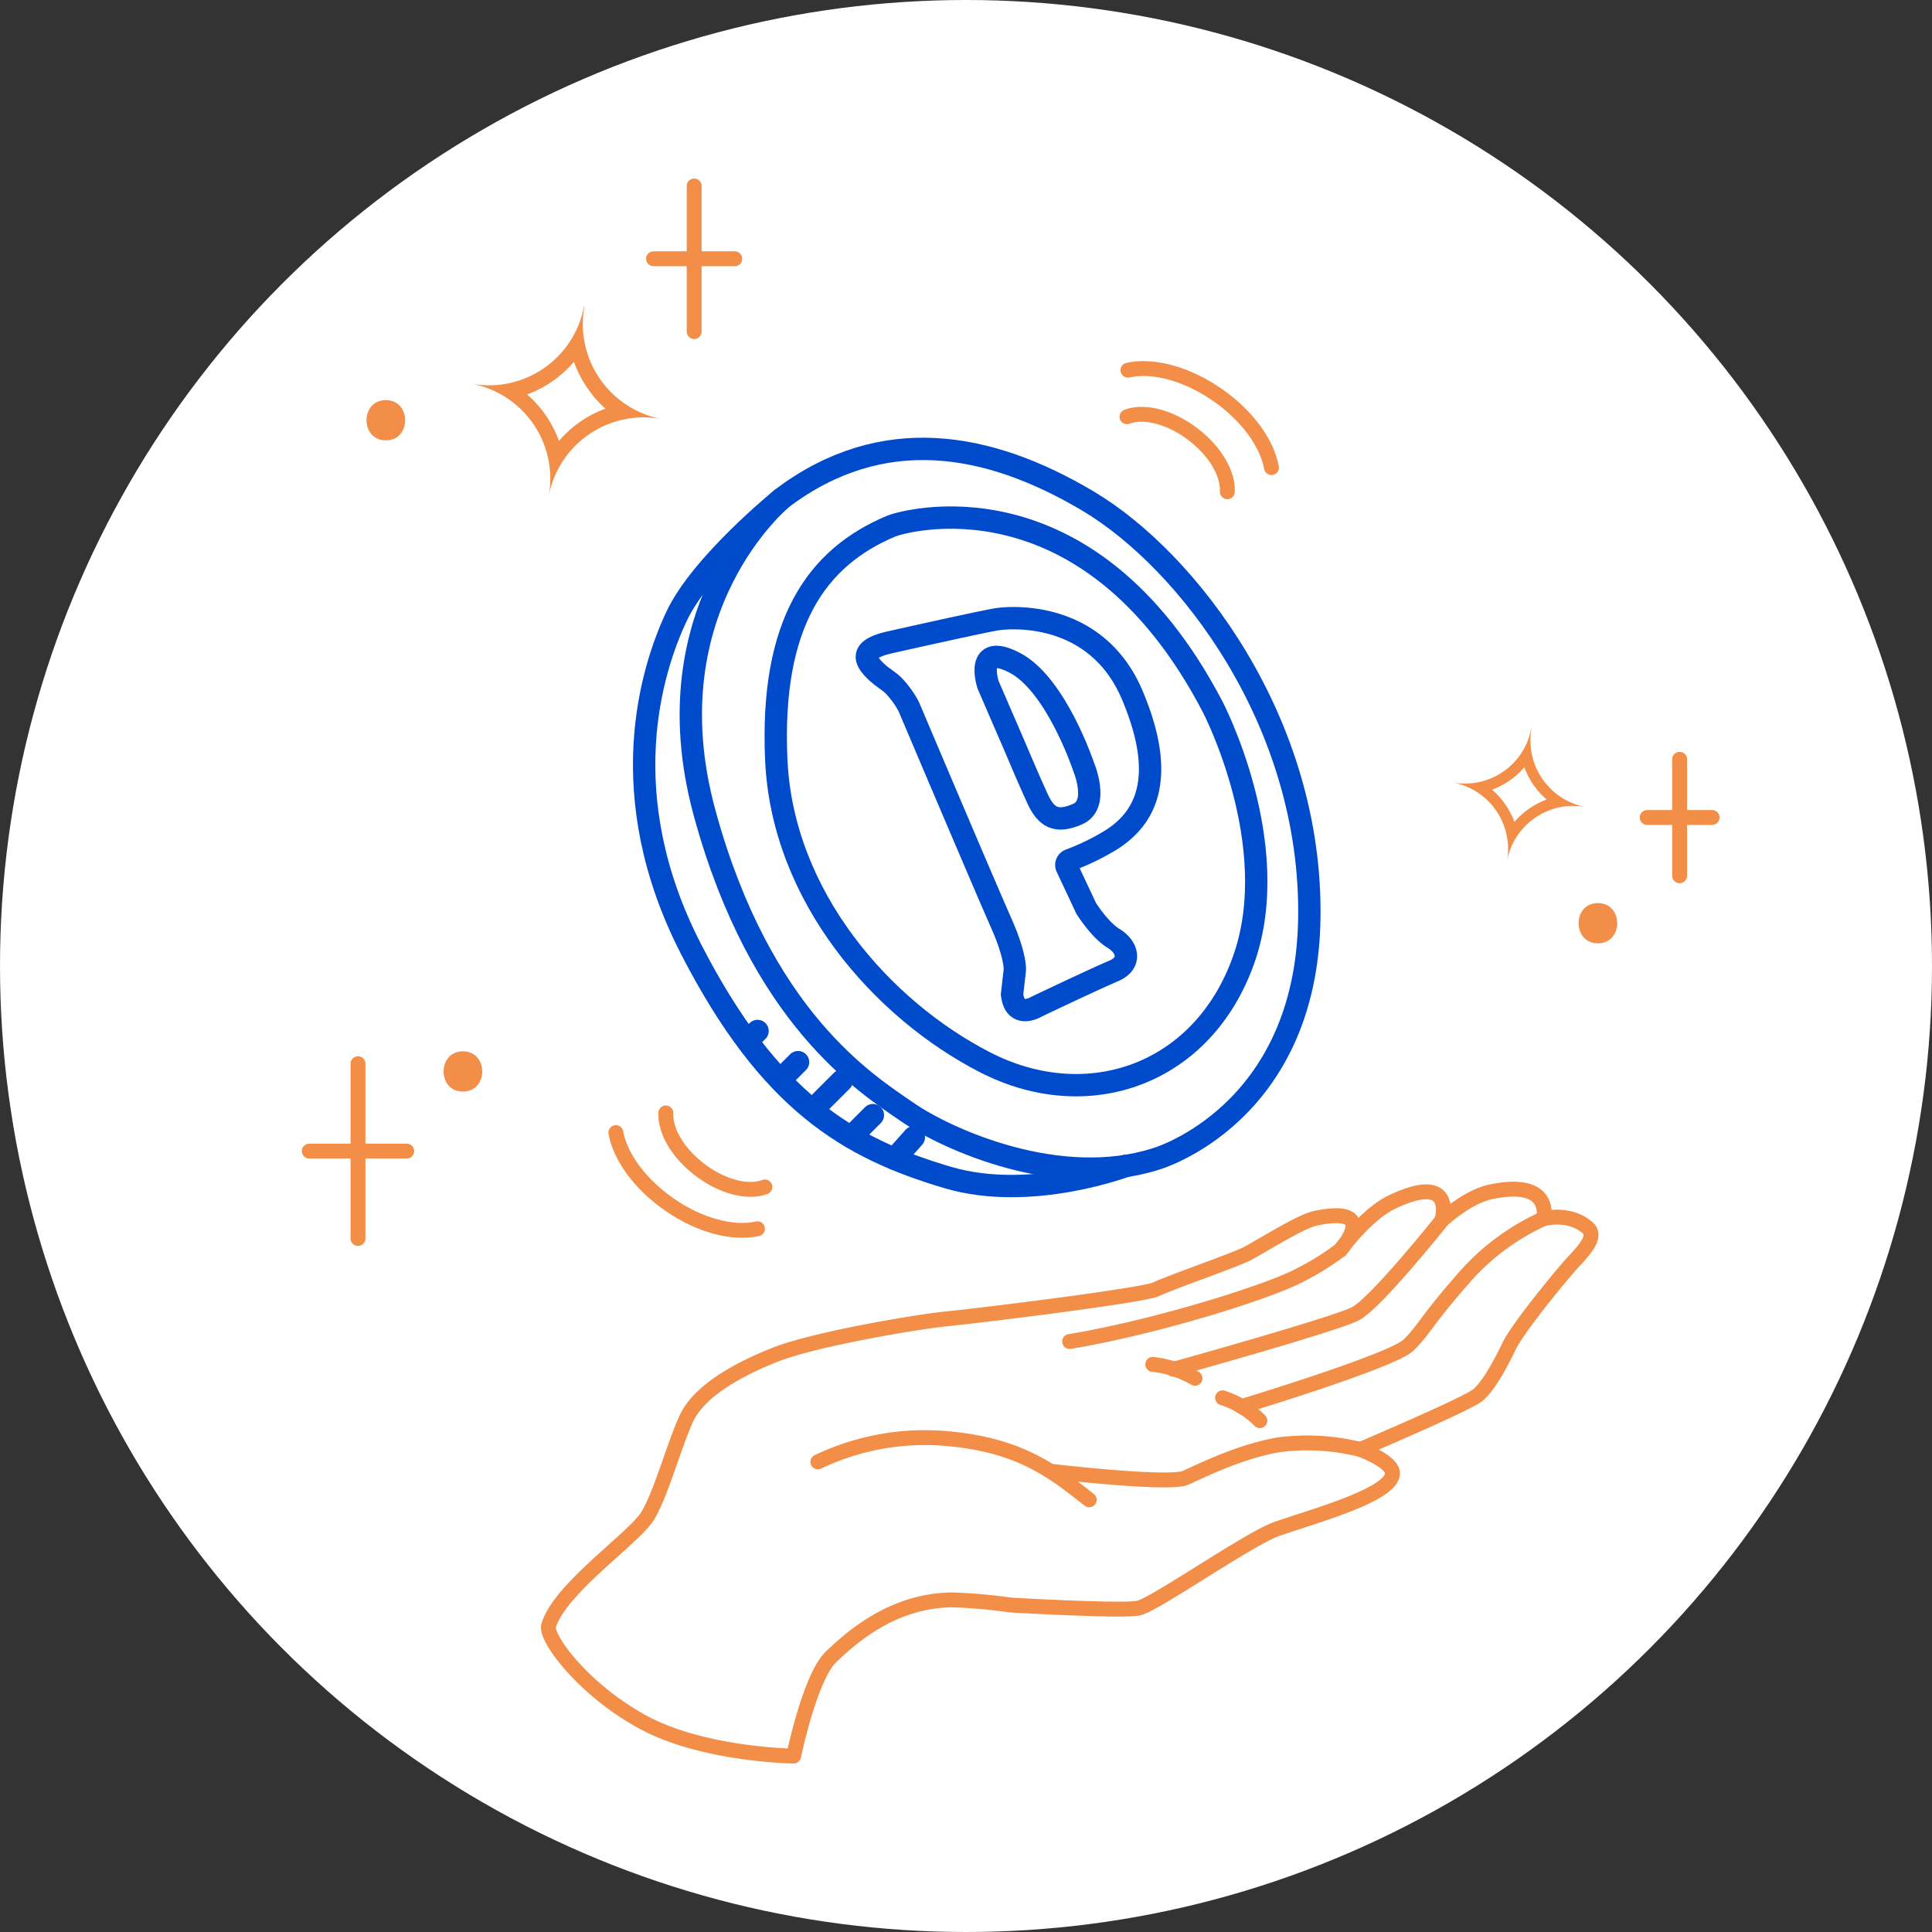 <svg xmlns="http://www.w3.org/2000/svg" viewBox="0 0 300 300"><rect x="0" y="0" width="300" height="300" fill="#333333" stroke="none"/><defs><style>.cls-1{fill:#fff;}.cls-2,.cls-4,.cls-5,.cls-6{fill:none;}.cls-2,.cls-4{stroke:#f28e47;stroke-width:2.31px;}.cls-2,.cls-4,.cls-6{stroke-linecap:round;}.cls-2{stroke-linejoin:round;}.cls-3{fill:#f28e47;}.cls-4,.cls-5,.cls-6{stroke-miterlimit:10;}.cls-5,.cls-6{stroke:#004bcc;stroke-width:3.47px;}</style></defs><g id="Calque_2" data-name="Calque 2"><g id="Picto_réassurance_client" data-name="Picto réassurance client"><g id="Programme_de_fidélité" data-name="Programme de fidélité"><circle class="cls-1" cx="150" cy="150" r="150"/><g id="Picto_programme_fid_V3" data-name="Picto programme fid V3"><path class="cls-2" d="M123.24,272.68s2.52-12.28,5.83-15.43,9.64-8.72,18.76-8.82a81,81,0,0,1,9.1.8s17.28,1,19.83.48,17-10.68,21.46-12.28c5.69-2,17.87-5.27,18-8.6.1-1.93-5-3.76-5-3.76s16.62-7.06,18.26-8.44,3.44-4.66,4.84-7.58,8.47-11.51,10.14-13.27c2.08-2.19,3.36-4,2.09-5.11-2.83-2.53-6.86-1.44-6.86-1.44s1.57-6.2-8.17-4.17c-3.77.79-7.63,4.45-7.63,4.45s2.35-7.7-7.8-2.83c-4,1.93-8,7.47-8,7.47s6.41-7.06-3.74-5c-2.23.45-7.3,3.65-10.58,5.47-1.88,1-11.48,4.3-14.26,5.58-2.2,1-28.3,4.19-32.52,4.59s-20.4,3.09-26.71,5.6-11.83,5.84-13.7,9.87-4.24,12.7-6.26,15.49c-2.59,3.59-13.52,11.13-15.13,16.7-.54,1.85,5.34,9.93,14.72,15S123.24,272.68,123.24,272.68Z"/><path class="cls-2" d="M127,227a38.57,38.57,0,0,1,20-3.62c11.55,1,16.68,5.23,22.13,9.51"/><path class="cls-2" d="M211.22,225.07a34.26,34.26,0,0,0-12.57-.74c-6,1-12,4-14.56,5.14s-20.78-1-20.78-1"/><path class="cls-2" d="M179,211.86a16.67,16.67,0,0,1,6.56,2.16"/><path class="cls-2" d="M189.84,217.05a14.45,14.45,0,0,1,5.79,3.55"/><path class="cls-2" d="M208.05,194.15a39.83,39.83,0,0,1-6.11,3.8c-4.79,2.63-22.8,8.22-35.85,10.36"/><path class="cls-2" d="M223.89,189.51S213.66,202.35,210.47,204s-28.25,8.62-28.25,8.62"/><path class="cls-2" d="M239.69,189.23a36.11,36.11,0,0,0-12.47,9.31c-5.91,6.73-6,7.86-8.5,10.32s-25.95,9.55-25.95,9.55"/><path class="cls-3" d="M90.68,47.58a15,15,0,0,1-17.48,12,15,15,0,0,1,12,17.49A15,15,0,0,1,100,64.81a15.2,15.2,0,0,1,2.75.25,15,15,0,0,1-12-17.48m-1.6,8.68a17.49,17.49,0,0,0,2,3.91A17.68,17.68,0,0,0,94,63.46a17.35,17.35,0,0,0-7.2,5,17.49,17.49,0,0,0-4.95-7.21,17.52,17.52,0,0,0,7.21-5"/><path class="cls-3" d="M237.78,113.08a10.47,10.47,0,0,1-12.23,8.41A10.51,10.51,0,0,1,234,133.73a10.48,10.48,0,0,1,12.24-8.41,10.51,10.51,0,0,1-8.42-12.24m-1.12,6.07a12.22,12.22,0,0,0,3.46,5,12.22,12.22,0,0,0-5,3.47,12.32,12.32,0,0,0-3.47-5,12.16,12.16,0,0,0,5-3.47"/><line class="cls-4" x1="107.79" y1="28.88" x2="107.79" y2="51.49"/><line class="cls-4" x1="101.48" y1="40.18" x2="114.1" y2="40.18"/><line class="cls-4" x1="55.59" y1="165.17" x2="55.59" y2="192.31"/><line class="cls-4" x1="48.02" y1="178.74" x2="63.16" y2="178.74"/><line class="cls-4" x1="260.81" y1="117.9" x2="260.81" y2="135.99"/><line class="cls-4" x1="255.77" y1="126.94" x2="265.86" y2="126.94"/><path class="cls-3" d="M248.12,146.48c4,0,4-6.25,0-6.25s-4,6.25,0,6.25Z"/><path class="cls-3" d="M71.88,169.5c4,0,4-6.25,0-6.25s-4,6.25,0,6.25Z"/><path class="cls-3" d="M59.91,68.38c4,0,4-6.25,0-6.25s-4,6.25,0,6.25Z"/><path class="cls-5" d="M179.59,179.93s23.23-6.77,23.72-37.27S184.43,87,168.94,77.8,137,65.7,121.5,77.32c0,0-20.81,16.94-12.1,48.88s25.17,42.12,31.47,46.47S164.58,184.77,179.59,179.93Z"/><path class="cls-5" d="M121.5,77.32s-12.58,10.16-16.45,18.39S95,123.4,107.27,147.31s24.62,31,39.89,35.53c13.07,3.87,28.07-1.94,28.07-1.94"/><path class="cls-5" d="M138.45,81.67c1.41-.59,30.3-9.35,49.85,28.08,0,0,11.14,21.3,4.84,39.21s-24.2,24.2-40.17,16S121.5,139.27,120.54,118,126.83,86.51,138.45,81.67Z"/><path class="cls-5" d="M138.44,99.68s13.71-3.08,16.25-3.5,15.67-1.27,21.17,11.85,1.79,19.2-3.39,22.43a37.31,37.31,0,0,1-6.36,3.09.81.81,0,0,0-.45,1.11l3,6.39s2.12,3.38,4.24,4.65,3,3.81,0,5.08S161,156.29,161,156.29s-3.38,2.11-3.85-1.89l.42-3.65s.31-2-2.15-7.53-14.31-33.5-14.31-33.5a14.51,14.51,0,0,0-2.29-3.19c-.61-.65-1.7-1.31-2.37-1.89C133.53,102.1,134,100.64,138.44,99.68Z"/><path class="cls-5" d="M157.61,116l-4.19-9.69s-2.2-6.73,4.19-3.37S168.24,119,168.24,119s2.52,5.88-.86,7.39-4.95.5-6.28-2.38S157.61,116,157.61,116Z"/><line class="cls-6" x1="132.15" y1="176.55" x2="135.54" y2="173.16"/><line class="cls-6" x1="138.93" y1="179.93" x2="141.9" y2="176.6"/><line class="cls-6" x1="126.34" y1="172.19" x2="130.7" y2="167.83"/><line class="cls-6" x1="121.5" y1="167.35" x2="123.92" y2="164.93"/><line class="cls-6" x1="116.18" y1="161.54" x2="117.63" y2="160.09"/><path class="cls-2" d="M118.77,184.31c-2.6,1-6.62,0-10.14-2.7s-5.35-6.08-5.24-8.8"/><path class="cls-2" d="M117.62,190.8c-3.71.85-9-.47-13.73-3.8-4.6-3.2-7.6-7.45-8.26-11.13"/><path class="cls-2" d="M175,64.71c2.63-1,6.71,0,10.27,2.74s5.43,6.16,5.31,8.91"/><path class="cls-2" d="M175.15,57.48c3.76-.86,9.07.48,13.91,3.85,4.66,3.24,7.7,7.55,8.37,11.28"/></g></g></g></g></svg>